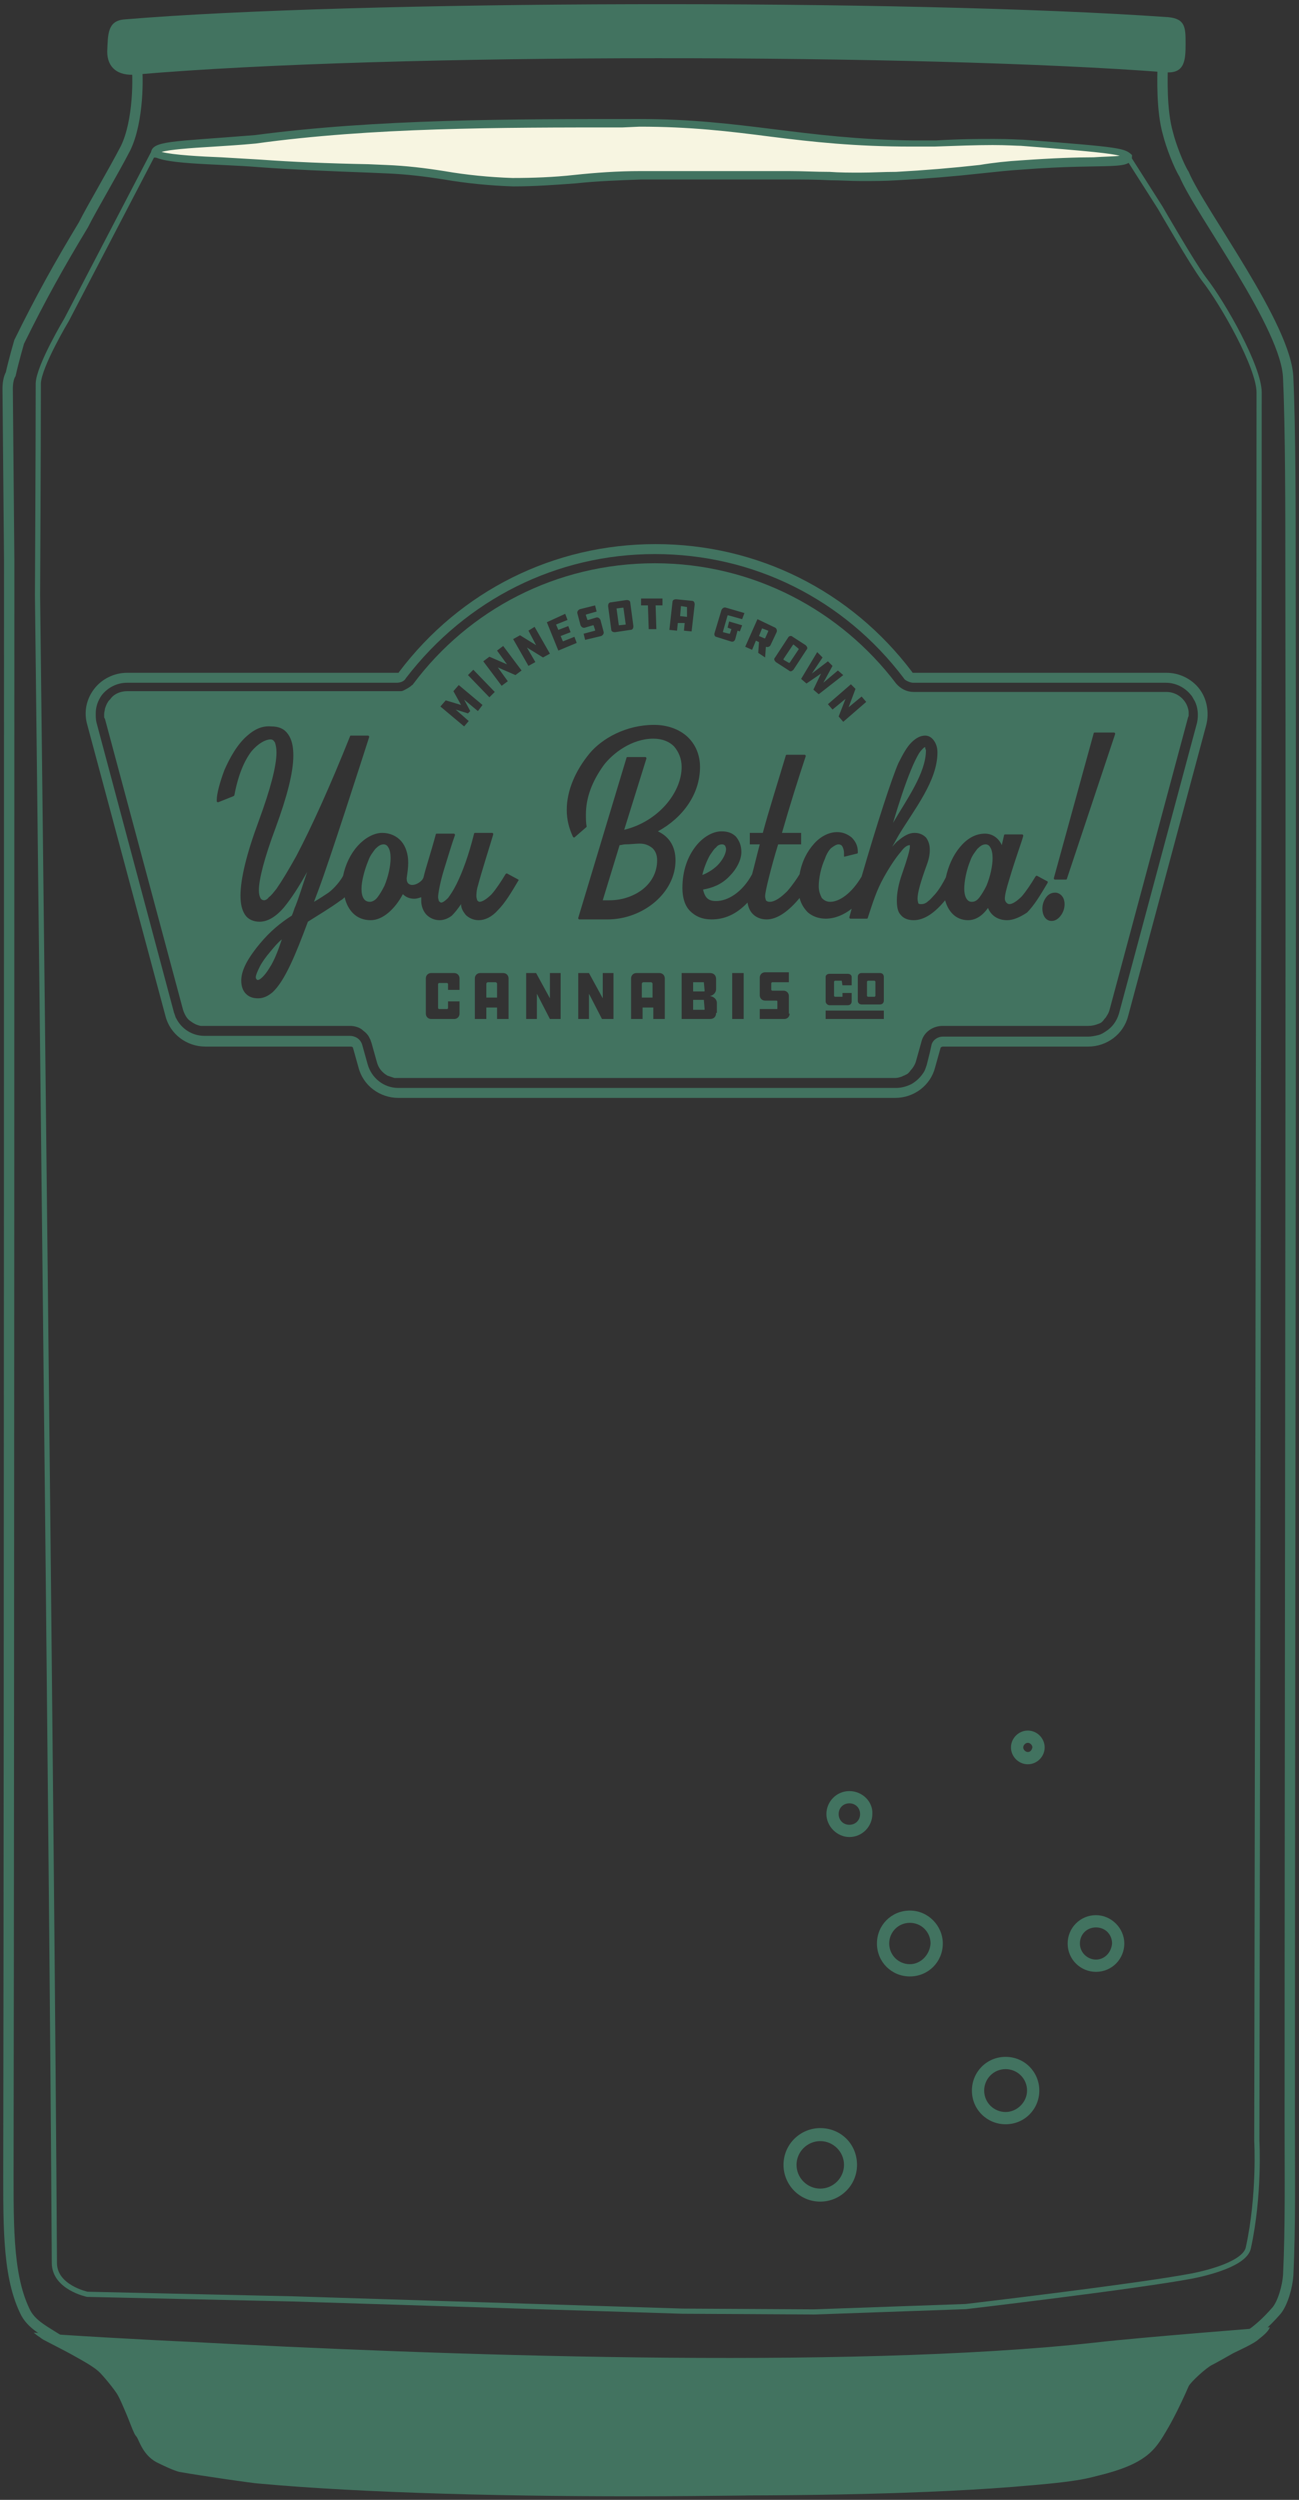 <?xml version="1.0" encoding="UTF-8"?> <svg xmlns="http://www.w3.org/2000/svg" width="251" height="483" viewBox="0 0 251 483" fill="none"><rect x="0" y="0" width="251" height="483" fill="#333333" stroke="none"/><g clip-path="url(#clip0_2525_303266)"><path d="M23.974 3.756C67.927 0.056 175.071 -0.24 225.683 3.312C229.087 3.608 229.087 5.384 229.087 8.491C229.087 11.599 228.939 14.263 225.239 13.967C179.363 10.415 75.475 10.119 26.194 14.411C22.79 14.707 20.718 13.079 20.718 9.971C20.866 6.716 20.718 4.052 23.974 3.756Z" fill="#427360"></path><path d="M228.791 33.65C227.755 32.022 226.275 28.174 225.683 25.806C224.351 21.218 224.647 14.559 224.647 13.079C224.203 11.895 227.755 14.707 227.755 9.231C227.755 4.348 226.423 5.088 226.423 5.088C177.439 0.944 70.739 0.796 23.974 5.384C23.086 5.532 22.05 4.792 22.494 9.823C22.79 14.855 26.342 11.303 26.342 11.747C26.786 14.707 26.786 23.438 24.27 28.618C21.902 33.206 17.759 40.161 16.131 43.417C11.395 51.26 7.843 57.624 3.7 66.059C3.7 66.059 2.664 69.611 2.072 72.275C1.628 73.015 1.48 74.198 1.48 75.086L1.776 108.236C1.776 108.236 1.776 338.803 1.628 415.757C1.628 429.224 1.332 439.139 4.736 446.39C6.068 449.35 8.879 450.386 12.579 452.902C14.651 454.382 18.351 456.01 20.423 457.786C21.015 458.23 23.234 461.485 23.678 462.225C24.862 464.149 26.638 469.773 27.082 470.069C28.266 471.549 29.746 474.212 32.114 475.1C34.63 476.136 37.737 476.876 38.625 477.024C41.141 477.616 55.94 479.244 59.344 479.392C93.233 480.724 156.424 482.5 195.049 479.54C202.301 478.948 207.481 478.504 210.884 477.616C213.548 476.876 219.024 475.84 221.983 472.733C225.683 468.885 226.867 461.781 228.939 459.266C230.567 457.342 231.899 456.454 233.083 455.714C234.414 454.974 237.67 453.198 237.966 453.05C241.814 451.57 244.774 448.61 246.698 446.39C247.881 444.911 248.769 441.803 248.917 439.583C249.361 430.112 249.213 421.232 249.213 409.541C249.213 334.511 249.509 184.006 249.361 108.828C249.361 99.948 249.361 82.634 248.917 73.163C248.769 63.247 231.899 41.049 228.791 33.65Z" stroke="#427360" stroke-width="2" stroke-miterlimit="10"></path><path d="M203.485 479.54C166.932 482.796 90.273 483.536 49.873 479.836C49.281 479.836 38.921 478.356 34.778 477.616C33.742 477.468 30.782 475.989 30.782 475.989C27.674 474.657 26.934 471.697 25.898 469.625C25.01 467.997 23.678 464.445 22.791 462.817C22.346 461.93 19.683 458.674 18.943 458.082C16.871 456.306 11.099 453.494 8.584 452.162C8.288 452.014 7.844 451.718 7.696 451.57C7.4 451.422 6.66 450.83 6.512 450.682C10.803 451.126 29.598 452.162 36.553 452.458C83.022 454.974 163.084 457.934 211.624 452.606C220.652 451.57 245.366 449.646 245.366 449.646C245.07 450.534 243.886 451.422 243.146 452.014C242.406 452.754 239.446 454.086 238.262 454.678C237.226 455.27 234.859 456.602 234.267 456.898C233.231 457.342 230.123 460.154 229.679 461.042C229.679 461.042 225.979 469.773 223.019 473.029C219.172 477.024 211.772 478.948 203.485 479.54Z" fill="#427360"></path><path d="M231.751 133.098C230.271 131.174 227.903 129.99 225.387 129.99H176.551C176.403 129.99 176.255 129.99 176.255 129.842C164.416 114.156 146.361 105.128 126.679 105.128C106.996 105.128 88.941 114.156 77.102 129.842C77.102 129.99 76.954 129.99 76.806 129.99H24.566C22.05 129.99 19.683 131.174 18.203 133.098C16.723 135.022 16.131 137.538 16.871 140.054L31.966 196.289C32.854 199.841 36.109 202.209 39.661 202.209H67.779C68.075 202.209 68.223 202.357 68.223 202.505L69.259 206.205C70.147 209.756 73.403 212.124 76.954 212.124H172.999C176.551 212.124 179.807 209.756 180.695 206.205L181.73 202.505C181.73 202.357 182.026 202.209 182.174 202.209H210.292C213.844 202.209 217.1 199.841 217.988 196.289L233.083 140.054C233.675 137.686 233.231 135.022 231.751 133.098ZM231.307 139.61L216.212 195.845C215.768 197.325 214.88 198.509 213.696 199.249C213.252 199.545 212.808 199.841 212.216 199.989C211.624 200.137 210.884 200.285 210.292 200.285H182.174C181.139 200.285 180.103 201.025 179.955 202.061L179.659 203.393L179.067 205.761C178.919 206.205 178.771 206.649 178.623 206.945C178.031 207.98 177.143 208.868 176.107 209.46C175.219 209.904 174.183 210.2 173.147 210.2H76.954C74.142 210.2 71.775 208.276 71.035 205.613L69.999 201.913C69.851 201.321 69.407 200.729 68.815 200.433C68.519 200.285 68.075 200.137 67.631 200.137H39.513C37.145 200.137 35.073 198.805 34.038 196.733C33.889 196.585 33.889 196.289 33.742 195.993C33.742 195.845 33.594 195.697 33.594 195.549L18.647 139.61C18.499 139.018 18.499 138.426 18.499 137.834C18.499 136.502 18.943 135.318 19.683 134.282C20.866 132.802 22.642 131.914 24.566 131.914H76.658C77.398 131.914 78.138 131.618 78.434 131.026C90.125 115.783 107.588 107.052 126.531 107.052C145.621 107.052 163.084 115.783 174.627 131.026C174.775 131.322 175.071 131.47 175.367 131.618C175.663 131.766 176.107 131.914 176.403 131.914H225.239C227.163 131.914 228.939 132.802 230.123 134.282C230.419 134.578 230.567 135.022 230.863 135.466C231.455 136.65 231.603 138.13 231.307 139.61Z" fill="#427360"></path><path d="M123.571 162.992C122.831 162.992 121.795 163.14 120.759 163.14C120.463 163.14 120.019 163.288 119.723 163.288L116.467 173.943C116.763 173.943 117.207 173.943 117.799 173.943C120.315 173.943 122.683 173.055 124.311 171.723C125.939 170.391 126.975 168.467 126.975 166.247C126.975 165.212 126.679 164.472 126.087 163.88C125.347 163.288 124.607 162.992 123.571 162.992Z" fill="#427360"></path><path d="M125.791 189.778H124.311C124.163 189.778 124.015 189.926 124.015 190.074V192.738H126.086V190.074C126.086 189.926 125.938 189.778 125.791 189.778Z" fill="#427360"></path><path d="M136.002 193.182H133.93V195.106H136.002C136.15 195.106 136.15 195.105 136.15 194.958L136.002 193.182Z" fill="#427360"></path><path d="M136.002 189.778H133.93V191.554H136.002C136.15 191.554 136.15 191.554 136.15 191.406L136.002 189.778Z" fill="#427360"></path><path d="M132.746 117.411C132.746 117.263 132.746 117.263 132.598 117.263L131.71 117.115C131.562 117.115 131.562 117.115 131.562 117.263L131.414 119.039L132.746 119.187V117.411Z" fill="#427360"></path><path d="M52.24 183.858C51.352 184.894 50.612 185.93 50.168 186.818C49.724 187.706 49.428 188.446 49.428 188.742C49.428 189.038 49.428 189.038 49.576 189.186C49.576 189.334 49.724 189.334 49.872 189.334C50.02 189.334 50.316 189.186 50.76 188.742C51.204 188.298 51.648 187.706 52.092 186.966C52.98 185.634 53.72 183.71 54.46 181.49C53.572 182.23 52.98 182.97 52.24 183.858Z" fill="#427360"></path><path d="M95.749 189.778H94.269C94.121 189.778 93.973 189.926 93.973 190.074V192.738H96.045V190.074C96.045 189.926 95.897 189.778 95.749 189.778Z" fill="#427360"></path><path d="M74.142 163.14C73.551 163.14 73.107 163.436 72.515 164.028C72.071 164.62 71.479 165.36 71.183 166.248C70.443 168.024 69.851 170.243 69.851 171.723C69.851 172.611 69.999 173.203 70.295 173.647C70.591 174.091 71.035 174.239 71.479 174.239C71.923 174.239 72.515 173.943 72.959 173.351C73.403 172.759 73.847 172.019 74.29 171.131C75.03 169.355 75.474 167.284 75.474 165.804C75.474 164.916 75.326 164.176 75.03 163.732C74.882 163.436 74.587 163.14 74.142 163.14Z" fill="#427360"></path><path d="M167.672 189.482L167.524 189.63V192.442L167.672 192.59H169.003L169.151 192.442V189.63L169.003 189.482H167.672Z" fill="#427360"></path><path d="M119.575 120.815L120.907 120.667L120.463 117.411H120.315L119.131 117.559L119.575 120.815Z" fill="#427360"></path><path d="M138.962 166.84C139.85 165.804 140.294 164.768 140.294 164.028C140.294 163.732 140.146 163.584 140.146 163.436C139.998 163.288 139.85 163.14 139.554 163.14C139.11 163.14 138.666 163.288 138.37 163.732C137.926 164.028 137.63 164.62 137.186 165.212C136.594 166.248 136.002 167.728 135.706 169.059C136.89 168.615 138.222 167.728 138.962 166.84Z" fill="#427360"></path><path d="M178.771 144.345C178.623 144.345 178.475 144.493 178.327 144.641C178.179 144.789 177.883 145.085 177.587 145.529C177.143 146.269 176.551 147.453 175.959 148.933C174.923 151.449 173.739 155 172.555 158.996C175.219 154.408 178.919 149.377 178.919 144.937C178.771 144.641 178.771 144.493 178.771 144.345Z" fill="#427360"></path><path d="M190.462 163.14C189.87 163.14 189.426 163.436 188.834 164.028C188.39 164.62 187.798 165.36 187.502 166.248C186.762 168.024 186.318 170.243 186.318 171.723C186.318 172.463 186.466 173.203 186.762 173.647C187.058 174.091 187.354 174.239 187.798 174.239C188.39 174.239 188.834 173.943 189.278 173.351C189.722 172.759 190.166 172.019 190.61 171.131C191.35 169.355 191.794 167.284 191.794 165.804C191.794 164.916 191.646 164.176 191.35 163.732C191.202 163.436 190.906 163.14 190.462 163.14Z" fill="#427360"></path><path d="M147.841 123.331L148.433 121.999V121.851L147.249 121.407L146.657 122.887L147.693 123.331H147.841Z" fill="#427360"></path><path d="M152.429 128.066H152.577L154.353 125.403L154.205 125.255L153.317 124.515L153.169 124.663L151.393 127.326V127.474L152.429 128.066Z" fill="#427360"></path><path d="M225.387 133.69H176.551C175.219 133.69 174.035 133.098 173.147 132.062C162.492 118.003 145.621 108.828 126.531 108.828C107.44 108.828 90.569 117.855 79.914 132.062C79.766 132.21 79.766 132.358 79.618 132.358C79.174 132.802 78.582 133.098 77.99 133.394C77.694 133.542 77.546 133.542 77.25 133.542C76.954 133.542 76.806 133.542 76.51 133.542H24.566C23.382 133.542 22.198 133.986 21.458 134.874C21.31 135.17 21.014 135.318 20.866 135.614C20.57 136.058 20.422 136.502 20.274 136.946C20.274 137.242 20.127 137.538 20.127 137.982C20.127 138.13 20.127 138.278 20.127 138.426C20.127 138.574 20.127 138.722 20.274 138.87L35.369 195.105C35.665 195.993 36.109 196.881 36.849 197.325C37.441 197.769 38.033 198.065 38.773 198.213C39.069 198.213 39.217 198.213 39.513 198.213H67.631C68.519 198.213 69.555 198.509 70.147 199.101C70.739 199.545 71.183 199.989 71.479 200.729C71.627 200.877 71.627 201.173 71.775 201.469L72.811 205.169C73.107 206.353 73.847 207.241 74.882 207.833C75.326 207.981 75.77 208.129 76.214 208.277C76.51 208.277 76.658 208.277 76.954 208.277H172.999C173.443 208.277 173.887 208.129 174.331 207.981C174.479 207.833 174.775 207.833 174.923 207.685C175.367 207.537 175.663 207.241 175.959 206.797C176.403 206.353 176.847 205.613 176.995 205.021L178.031 201.321C178.475 199.397 180.251 198.213 182.175 198.213H210.292C211.032 198.213 211.624 198.065 212.364 197.769C212.808 197.621 213.104 197.325 213.4 196.881C213.548 196.733 213.696 196.585 213.844 196.289C214.14 195.845 214.288 195.549 214.436 194.958L229.531 138.722C229.531 138.574 229.679 138.426 229.679 138.278C229.679 138.13 229.679 137.982 229.679 137.834C229.679 137.538 229.679 137.242 229.531 136.798C229.087 135.17 227.459 133.69 225.387 133.69ZM165.304 133.098L163.972 136.65L166.488 134.578L167.376 135.614L162.936 139.462L162.048 138.426L163.38 135.022L160.864 137.094L159.976 136.058L164.416 132.21L165.304 133.098ZM158.94 127.031L156.868 130.138L159.976 127.77L160.864 128.658L159.088 131.914L161.9 129.546L162.936 130.434L158.2 134.134L157.164 133.246L158.644 130.138L155.832 132.062L154.797 131.174L157.904 125.995L158.94 127.031ZM153.169 123.035L155.684 124.663C155.98 124.959 156.128 125.255 155.832 125.551L153.317 129.398C153.021 129.694 152.725 129.842 152.429 129.546L149.913 127.918C149.617 127.622 149.469 127.327 149.765 127.031L152.281 123.183C152.429 122.887 152.873 122.739 153.169 123.035ZM146.361 119.631L149.765 121.259C150.061 121.407 150.209 121.851 150.061 122.147L148.877 124.663C148.729 124.959 148.285 125.107 147.989 124.959L147.841 127.031L146.509 126.143L146.657 124.071L146.065 123.775L145.325 125.551L143.993 124.959L146.361 119.631ZM138.074 122.295L139.406 117.855C139.554 117.559 139.85 117.263 140.294 117.411L143.845 118.447L143.401 119.631L140.738 118.891H140.59L139.702 121.999V122.147L140.886 122.443H141.034L141.33 121.555L140.59 121.259L140.886 120.075L143.401 120.815L142.957 121.999L142.513 121.851L142.069 123.479C141.921 123.923 141.626 124.071 141.182 123.923L138.37 123.035C138.222 123.035 137.926 122.739 138.074 122.295ZM129.934 116.375C129.934 115.931 130.23 115.783 130.674 115.783L133.634 116.079C134.078 116.079 134.226 116.375 134.226 116.819L133.634 121.999L132.154 121.851L132.302 120.371H130.97L130.822 121.851L129.342 121.703L129.934 116.375ZM128.011 115.635V116.967H126.679L126.827 121.555H125.347L125.199 116.967H123.867V115.635H128.011ZM118.095 116.375L121.055 115.931C121.499 115.931 121.795 116.079 121.795 116.523L122.387 120.963C122.387 121.407 122.239 121.703 121.795 121.703L118.835 122.147C118.391 122.147 118.095 121.999 118.095 121.555L117.503 117.115C117.503 116.671 117.651 116.375 118.095 116.375ZM112.028 117.707L114.987 116.967L115.283 118.151L113.212 118.743V118.891L113.508 119.779H113.656L115.135 119.335C115.579 119.187 115.875 119.483 116.023 119.779L116.615 121.999C116.763 122.443 116.467 122.739 116.171 122.887L113.064 123.627L112.768 122.443L114.987 121.851V121.703L114.691 120.815H114.544L113.064 121.259C112.62 121.407 112.324 121.111 112.176 120.815L111.584 118.595C111.436 118.151 111.732 117.855 112.028 117.707ZM109.216 118.595L109.66 119.779L107.44 120.667L107.884 121.703L109.808 120.963L110.252 122.147L108.328 122.887L108.772 123.923L110.992 123.035L111.436 124.219L107.884 125.699L105.664 120.223L109.216 118.595ZM100.485 122.739L103.592 124.663L102.112 121.851L103.296 121.111L106.256 126.291L104.924 127.031L101.816 125.107L103.444 127.918L102.112 128.658L99.153 123.479L100.485 122.739ZM91.457 129.398L95.601 133.69L94.565 134.726L90.421 130.434L91.457 129.398ZM86.13 135.318L89.089 136.206L87.609 133.542L88.645 132.358L93.233 136.206L92.345 137.39L89.681 135.17L90.865 137.39L90.421 137.834L88.053 137.094L90.569 139.314L89.681 140.35L85.094 136.502L86.13 135.318ZM88.793 191.258H86.574V190.074L86.426 189.926H84.798L84.65 190.074V194.81L84.798 194.958H86.426L86.574 194.81V193.478H88.793V195.845C88.793 196.437 88.349 196.881 87.757 196.881H83.318C82.726 196.881 82.282 196.437 82.282 195.845V189.038C82.282 188.446 82.726 188.002 83.318 188.002H87.757C88.349 188.002 88.793 188.446 88.793 189.038V191.258ZM98.265 196.881H96.045V194.662H93.973V196.881H91.753V189.038C91.753 188.446 92.197 188.002 92.789 188.002H97.229C97.821 188.002 98.265 188.446 98.265 189.038V196.881ZM100.189 170.095C98.709 172.611 97.525 174.535 96.193 175.867C95.009 177.199 93.677 177.791 92.493 177.791C91.457 177.791 90.569 177.347 89.977 176.755C89.533 176.163 89.089 175.571 89.089 174.683C88.497 175.571 87.906 176.311 87.314 176.903C86.574 177.495 85.686 177.791 84.946 177.791C83.91 177.791 83.022 177.347 82.43 176.755C81.838 176.163 81.394 175.127 81.394 174.091C81.394 173.795 81.394 173.647 81.394 173.351C80.95 173.499 80.506 173.647 80.062 173.647C79.174 173.647 78.434 173.351 77.842 172.759C76.362 175.571 73.995 177.791 71.627 177.791C70.295 177.791 69.111 177.347 68.223 176.459C67.483 175.719 66.891 174.683 66.595 173.351C66.299 173.647 66.151 173.795 65.855 173.943C63.635 175.571 61.563 176.755 59.492 178.087C57.124 184.45 55.052 189.482 52.684 191.702C51.796 192.442 50.908 192.886 49.872 192.886C48.836 192.886 48.096 192.59 47.504 191.998C46.913 191.406 46.617 190.518 46.617 189.482C46.617 187.854 47.356 185.782 50.168 182.378C52.24 179.863 54.312 178.235 56.384 176.903C56.68 176.311 56.828 175.571 57.124 174.979C57.716 173.499 58.456 171.131 59.344 168.467C57.716 171.427 56.236 173.647 54.904 175.275C53.276 177.199 51.648 178.087 50.168 178.087C48.984 178.087 47.948 177.643 47.356 176.755C46.764 175.867 46.468 174.683 46.468 173.055C46.468 169.799 47.652 164.916 50.02 158.552C52.24 152.485 53.424 148.045 53.424 145.381C53.424 144.493 53.276 143.901 53.128 143.457C52.832 143.013 52.684 142.865 52.24 142.865C51.352 142.865 49.872 143.605 48.54 145.233C47.209 147.009 46.025 149.673 45.285 153.669L45.137 153.817L42.177 155H42.029L41.881 154.852C41.881 154.704 41.881 154.704 41.881 154.556C41.881 153.373 42.473 151.153 43.361 148.785C44.397 146.417 45.877 143.753 47.8 142.125C49.132 140.942 50.612 140.202 52.388 140.35C53.868 140.35 54.904 140.794 55.644 141.829C56.384 142.865 56.68 144.197 56.68 145.973C56.68 149.229 55.496 153.817 53.276 159.884C51.056 165.804 50.02 169.947 50.02 172.019C50.02 172.759 50.168 173.203 50.316 173.499C50.464 173.795 50.76 173.943 51.056 173.943C51.204 173.943 51.648 173.795 51.944 173.351C52.388 173.055 52.832 172.463 53.424 171.723C54.46 170.243 55.792 168.024 57.272 165.36C60.231 159.736 63.783 151.893 67.631 142.273C67.631 142.125 67.779 142.125 67.779 142.125H71.183L71.331 142.273V142.421C69.851 147.009 63.783 165.952 61.563 171.871L60.675 174.239C61.711 173.647 62.599 173.055 63.487 172.463C64.671 171.575 65.855 170.095 66.299 169.207C66.743 166.988 67.779 164.916 69.111 163.436C70.443 161.956 72.219 160.92 73.847 160.92C75.326 160.92 76.658 161.512 77.546 162.548C78.434 163.584 78.878 165.064 78.878 166.692C78.878 167.728 78.73 168.615 78.582 169.651V169.799C78.582 170.243 78.73 170.539 78.878 170.687C79.026 170.835 79.322 170.983 79.618 170.983C80.062 170.983 80.506 170.835 80.95 170.539C81.394 170.243 81.69 169.947 81.838 169.503C82.282 167.58 83.17 165.064 84.206 161.216C84.206 161.068 84.354 161.068 84.502 161.068H87.757L87.906 161.216V161.364C87.314 162.992 86.574 165.508 85.834 167.876C85.094 170.243 84.65 172.611 84.65 173.351C84.65 173.647 84.798 173.943 84.798 174.091C84.946 174.239 85.094 174.387 85.242 174.387C85.538 174.387 85.982 174.091 86.574 173.499C87.017 172.907 87.609 172.019 88.201 170.835C89.385 168.467 90.569 165.212 91.605 161.068C91.605 160.92 91.753 160.92 91.901 160.92H95.157L95.305 161.068V161.216C94.565 163.732 93.085 168.319 92.345 171.131C92.049 172.019 92.049 172.907 92.049 173.203C92.049 173.499 92.197 173.795 92.197 173.943C92.345 174.091 92.493 174.239 92.641 174.239C93.233 174.239 94.121 173.647 95.009 172.759C95.897 171.723 96.785 170.391 97.673 168.911L97.821 168.763H97.969L99.893 169.799C100.189 169.947 100.337 170.095 100.189 170.095ZM99.597 130.434L96.193 128.954L98.117 131.618L96.933 132.506L93.381 127.77L94.565 126.883L97.969 128.362L96.045 125.699L97.229 124.811L100.781 129.546L99.597 130.434ZM108.476 196.881H106.256L103.74 191.998V196.881H101.668V188.002H103.592L106.256 192.886V188.002H108.328V196.881H108.476ZM118.539 196.881H116.319L113.804 191.998V196.881H111.732V188.002H113.804L116.467 192.886V188.002H118.539V196.881ZM128.454 196.881H126.235V194.662H124.163V196.881H121.943V189.038C121.943 188.446 122.387 188.002 122.979 188.002H127.419C128.011 188.002 128.454 188.446 128.454 189.038V196.881ZM130.526 166.248C130.526 172.463 124.311 177.643 117.355 177.643H111.88L111.732 177.495V177.347L121.055 146.417C121.055 146.269 121.203 146.269 121.351 146.269H124.755L124.903 146.417V146.565L120.611 160.328C127.271 158.7 131.71 153.077 131.71 148.193C131.71 146.565 131.118 145.233 130.23 144.197C129.342 143.309 128.011 142.717 126.235 142.717C122.091 142.717 118.391 145.529 116.615 147.897C114.396 151.005 113.212 154.113 113.212 157.368C113.212 158.108 113.212 158.996 113.36 159.736L113.212 159.884L110.992 161.808H110.844L110.696 161.66C109.956 160.032 109.512 158.404 109.512 156.48C109.512 152.781 111.14 148.933 113.952 145.529C116.319 142.717 120.907 140.054 126.383 140.054C129.046 140.054 131.266 140.942 132.746 142.273C134.374 143.753 135.262 145.825 135.262 148.193C135.262 153.373 132.006 157.96 127.123 160.624C129.342 161.66 130.526 163.584 130.526 166.248ZM138.37 195.697C138.37 196.437 137.926 196.881 137.186 196.881H131.71V188.002H137.186C137.926 188.002 138.37 188.446 138.37 189.186V191.11C138.37 191.702 137.926 192.294 137.186 192.442C138.074 192.59 138.518 193.182 138.518 193.774V195.697H138.37ZM143.697 196.881H141.478V188.002H143.697V196.881ZM152.577 195.845C152.577 196.437 152.133 196.881 151.541 196.881H146.805V194.958H150.061C150.209 194.958 150.209 194.958 150.209 194.81V193.478C150.209 193.478 150.209 193.33 150.061 193.33H147.841C147.249 193.33 146.805 192.886 146.805 192.294V188.89C146.805 188.298 147.249 187.854 147.841 187.854H152.429V189.778H149.173L149.025 189.926V191.258L149.173 191.406H151.393C151.985 191.406 152.429 191.85 152.429 192.442V195.845H152.577ZM170.779 196.881H159.532V195.253H170.779V196.881ZM162.64 189.482H161.308L161.16 189.63V192.442L161.308 192.59H162.64H162.788V191.85H164.564V193.478C164.564 193.922 164.268 194.218 163.824 194.218H160.272C159.976 194.218 159.532 193.922 159.532 193.478V188.742C159.532 188.446 159.828 188.15 160.272 188.15H163.824C164.268 188.15 164.564 188.446 164.564 188.742V190.37H162.788L162.64 189.482ZM170.779 193.33C170.779 193.774 170.483 194.07 170.039 194.07H166.488C166.044 194.07 165.748 193.774 165.748 193.33V188.742C165.748 188.298 166.044 188.002 166.488 188.002H170.039C170.483 188.002 170.779 188.298 170.779 188.742V193.33ZM194.606 177.791C192.83 177.791 191.498 176.903 190.906 175.423C189.87 176.903 188.538 177.791 187.058 177.791C185.874 177.791 184.838 177.347 184.098 176.607C183.358 175.867 182.914 174.979 182.618 173.943C180.695 176.311 178.623 177.791 176.551 177.791C175.515 177.791 174.627 177.495 174.035 176.755C173.443 176.163 173.295 175.127 173.295 173.943C173.295 172.611 173.591 170.835 174.331 168.763C175.367 165.804 175.811 164.176 175.811 163.584C175.811 163.436 175.811 163.288 175.811 163.288C175.367 163.288 174.775 163.584 174.035 164.62C173.147 165.656 172.111 167.136 170.779 169.503C169.299 172.167 168.708 174.239 167.672 177.347C167.672 177.495 167.524 177.495 167.376 177.495H164.268L164.12 177.347V177.199C164.268 176.607 164.416 176.163 164.564 175.571C163.084 176.755 161.308 177.495 159.532 177.495C158.2 177.495 157.016 177.051 156.128 176.311C155.388 175.571 154.797 174.683 154.501 173.499C152.429 176.015 150.209 177.643 148.137 177.643C146.953 177.643 146.065 177.199 145.473 176.607C144.881 176.015 144.585 175.275 144.437 174.387C142.217 176.755 139.85 177.643 137.482 177.643C135.706 177.643 134.374 177.051 133.338 176.015C132.302 174.979 131.858 173.351 131.858 171.575C131.858 168.171 132.894 165.508 134.374 163.584C135.854 161.66 137.778 160.624 139.406 160.624C140.59 160.624 141.478 160.92 142.217 161.66C142.809 162.4 143.253 163.288 143.253 164.62C143.253 166.1 142.365 167.876 141.034 169.207C139.406 170.983 137.482 171.575 135.854 171.871C136.002 172.611 136.298 173.203 136.594 173.499C137.038 173.943 137.63 174.091 138.37 174.091C140.59 174.091 143.401 172.463 145.325 168.911C145.769 167.284 146.213 165.36 146.805 163.14H145.029H144.881V162.992V161.068V160.92H145.029H147.397C148.581 156.48 150.209 151.449 151.837 145.973C151.837 145.825 151.985 145.825 152.133 145.825H155.536L155.684 145.973V146.121C154.353 150.117 152.577 155.74 151.097 160.92H154.649H154.797V161.068V162.992V163.14H154.649H150.357C149.617 165.508 149.025 167.728 148.581 169.503C148.137 171.279 147.841 172.611 147.841 173.203C147.841 173.499 147.989 173.795 147.989 173.943C148.137 174.091 148.285 174.239 148.729 174.239C149.765 174.239 150.949 173.351 152.133 172.167C153.169 170.983 154.057 169.651 154.501 168.911C154.945 166.396 155.98 164.472 157.312 162.992C158.644 161.512 160.272 160.772 161.752 160.772C162.936 160.772 163.824 161.216 164.564 161.808C165.304 162.548 165.748 163.436 165.748 164.472C165.748 164.62 165.748 164.62 165.748 164.768C165.748 164.916 165.6 164.916 165.6 164.916L163.232 165.508H163.084V165.36C163.084 165.212 163.084 164.916 163.084 164.768C163.084 164.324 162.936 163.88 162.788 163.584C162.64 163.288 162.344 163.14 162.048 163.14C161.604 163.14 161.16 163.436 160.568 163.88C160.124 164.324 159.68 165.064 159.384 165.952C158.644 167.58 158.2 169.651 158.2 171.279C158.2 172.167 158.496 172.907 158.792 173.499C159.236 173.943 159.68 174.239 160.42 174.239C162.196 174.239 164.564 172.611 166.488 169.355C169.447 159.144 172.407 150.117 173.591 147.453C174.479 145.677 175.219 144.345 176.107 143.457C176.995 142.569 177.883 142.125 178.771 142.125C179.363 142.125 179.955 142.421 180.399 143.013C180.843 143.605 181.139 144.345 181.139 145.381C181.139 150.857 176.699 156.332 173.739 161.216C173.295 161.956 172.851 162.844 172.407 163.584C172.851 163.14 173.147 162.696 173.591 162.4C174.627 161.512 175.663 160.92 176.699 160.92C177.587 160.92 178.327 161.216 178.919 161.808C179.363 162.4 179.659 163.14 179.659 164.176C179.659 165.064 179.511 165.952 179.067 167.136C177.883 170.391 177.291 172.463 177.291 173.647C177.291 174.091 177.439 174.387 177.439 174.535C177.587 174.683 177.735 174.683 178.031 174.683C178.475 174.683 178.919 174.535 179.363 174.091C179.807 173.795 180.251 173.203 180.695 172.759C181.583 171.723 182.322 170.391 182.766 169.503C183.21 167.432 184.098 165.36 185.43 163.732C186.762 162.104 188.39 161.068 190.314 161.068C191.794 161.068 192.978 161.956 193.57 163.288L194.014 161.364C194.014 161.216 194.162 161.216 194.31 161.216H197.565L197.713 161.364V161.512C197.417 162.696 196.233 165.804 195.05 169.799C194.458 171.723 194.162 172.907 194.162 173.647C194.162 173.943 194.31 174.239 194.458 174.387C194.606 174.535 194.754 174.683 195.05 174.683C195.642 174.683 196.529 174.091 197.417 173.203C198.305 172.167 199.193 170.835 200.081 169.355L200.229 169.207H200.377L202.301 170.243C202.449 170.243 202.449 170.391 202.449 170.539C200.969 173.055 199.785 174.979 198.453 176.311C197.121 177.199 195.79 177.791 194.606 177.791ZM205.705 174.683C205.705 175.571 205.409 176.311 204.965 176.903C204.521 177.495 203.929 177.939 203.189 177.939C202.597 177.939 202.153 177.643 201.857 177.199C201.561 176.755 201.413 176.163 201.413 175.571C201.413 174.683 201.709 173.943 202.153 173.351C202.597 172.759 203.189 172.463 203.929 172.463C204.373 172.463 204.965 172.759 205.261 173.203C205.409 173.351 205.705 173.943 205.705 174.683ZM206.149 169.799C206.149 169.947 206.001 169.947 205.853 169.947H203.781L203.633 169.799V169.651L211.328 141.681C211.328 141.533 211.476 141.533 211.624 141.533H215.324L215.472 141.681V141.829L206.149 169.799Z" fill="#427360"></path><path d="M29.45 29.95L12.875 61.767C12.875 61.767 7.547 70.647 7.399 74.05C7.399 86.482 7.251 115.043 7.251 115.043C7.251 115.043 10.063 354.49 10.507 437.215C10.507 441.951 16.871 443.283 16.871 443.283L56.68 444.171L131.858 446.539L157.312 446.687L186.614 445.651C186.614 445.651 219.467 441.803 230.419 439.731C233.378 439.139 240.63 437.363 241.222 434.256C243.442 424.044 242.85 413.685 242.85 413.685C242.85 413.685 243.294 160.476 243.294 75.826C243.294 70.943 236.338 58.66 232.638 53.924C230.419 50.964 224.203 40.161 224.203 40.161L217.988 30.394L29.45 29.95Z" stroke="#427360" stroke-miterlimit="10"></path><path d="M99.005 35.129C94.565 34.981 89.977 34.538 85.686 33.797C82.134 33.206 78.286 32.762 74.587 32.614L71.183 32.466C63.191 32.17 56.236 31.874 50.316 31.43C47.949 31.282 45.285 31.134 42.769 30.986C37.737 30.69 30.93 30.394 29.746 29.358C30.19 28.174 32.706 28.026 41.289 27.286C43.509 27.138 46.173 26.99 49.28 26.694C71.775 23.586 96.489 23.586 120.315 23.586H123.571C133.486 23.586 141.034 24.474 149.025 25.51C157.016 26.546 165.452 27.434 176.255 27.434C177.735 27.434 179.067 27.434 180.695 27.434C184.838 27.286 188.686 27.138 191.942 27.138C194.754 27.138 196.677 27.286 197.565 27.286C215.324 28.766 216.804 28.914 217.988 29.802C217.988 30.098 217.84 30.246 217.84 30.246C217.396 30.838 215.028 30.838 211.624 30.838C208.369 30.838 203.781 30.986 197.565 31.43C195.05 31.578 192.386 31.874 189.574 32.17C184.246 32.762 178.771 33.206 173.443 33.502C171.223 33.502 168.855 33.65 166.488 33.65C164.564 33.65 162.492 33.65 160.568 33.502H160.42C157.904 33.502 155.388 33.354 152.725 33.354C151.393 33.354 150.061 33.354 148.729 33.354C146.657 33.354 144.437 33.354 142.365 33.354C139.554 33.354 136.594 33.354 133.486 33.354C130.378 33.354 127.271 33.354 124.015 33.354C119.723 33.354 115.431 33.65 111.288 34.093C107.144 34.981 103.148 35.129 99.005 35.129Z" fill="#F7F5E1"></path><path d="M123.571 24.474C133.338 24.474 140.885 25.362 148.877 26.398C157.016 27.434 165.304 28.322 176.107 28.322C177.587 28.322 179.067 28.322 180.546 28.322C184.69 28.174 188.538 28.026 191.794 28.026C194.605 28.026 196.529 28.174 197.269 28.174C210.736 29.21 214.732 29.654 216.36 30.098C215.324 30.246 213.4 30.246 211.328 30.394C208.072 30.394 203.485 30.542 197.269 30.986C194.753 31.134 191.942 31.43 189.278 31.874C183.95 32.466 178.623 32.91 173.147 33.206C170.779 33.206 168.559 33.354 166.192 33.354C164.268 33.354 162.196 33.354 160.272 33.206H160.124C157.608 33.206 155.092 33.058 152.429 33.058C151.097 33.058 149.765 33.058 148.433 33.058C146.509 33.058 144.437 33.058 142.069 33.058C139.258 33.058 136.298 33.058 133.19 33.058C130.082 33.058 126.974 33.058 123.719 33.058C119.427 33.058 115.135 33.354 110.992 33.798C106.996 34.242 103 34.389 99.005 34.389C94.565 34.242 90.125 33.798 85.834 33.058C82.134 32.466 78.434 32.022 74.586 31.874L71.183 31.726C63.339 31.578 56.384 31.282 50.316 30.838C47.948 30.69 45.285 30.542 42.769 30.394C38.921 30.246 33.446 29.95 31.226 29.358C32.706 28.914 36.405 28.618 41.437 28.322C43.657 28.174 46.321 28.026 49.428 27.73C71.923 24.622 96.489 24.622 120.315 24.622L123.571 24.474ZM123.571 22.994C98.709 22.994 72.811 22.994 49.28 26.102C32.853 27.434 29.302 27.138 29.154 29.654C30.19 31.874 41.585 31.578 50.316 32.318C56.384 32.762 63.191 33.058 71.331 33.354L74.734 33.502C78.434 33.65 82.134 34.094 85.834 34.685C90.125 35.425 94.713 35.869 99.153 36.017C103.296 36.017 107.292 35.721 111.288 35.425C115.431 34.981 119.723 34.834 123.867 34.685C126.974 34.685 130.23 34.685 133.338 34.685C136.298 34.685 139.258 34.685 142.217 34.685C144.437 34.685 146.509 34.685 148.581 34.685C149.913 34.685 151.245 34.685 152.577 34.685C155.24 34.685 157.904 34.685 160.42 34.834C162.344 34.834 164.416 34.981 166.34 34.981C168.707 34.981 170.927 34.981 173.295 34.834C178.771 34.538 184.246 34.094 189.574 33.502C192.386 33.206 195.049 32.91 197.565 32.762C214.584 31.43 218.876 33.206 218.728 29.95C217.248 28.618 216.952 28.47 197.713 26.99C196.973 26.99 195.197 26.842 192.09 26.842C189.278 26.842 185.578 26.842 180.842 27.138C179.363 27.138 177.883 27.138 176.403 27.138C154.944 26.842 143.549 22.994 123.571 22.994Z" fill="#427360"></path><path d="M158.496 411.169C154.648 411.169 151.393 414.277 151.393 418.273C151.393 422.12 154.5 425.376 158.496 425.376C162.344 425.376 165.6 422.268 165.6 418.273C165.6 414.277 162.492 411.169 158.496 411.169ZM158.496 422.86C155.98 422.86 153.909 420.789 153.909 418.273C153.909 415.757 155.98 413.685 158.496 413.685C161.012 413.685 163.084 415.757 163.084 418.273C163.084 420.789 161.012 422.86 158.496 422.86Z" fill="#427360"></path><path d="M194.31 397.406C190.61 397.406 187.798 400.366 187.798 403.918C187.798 407.618 190.758 410.429 194.31 410.429C198.009 410.429 200.821 407.47 200.821 403.918C200.821 400.366 198.009 397.406 194.31 397.406ZM194.31 408.062C192.09 408.062 190.166 406.286 190.166 403.918C190.166 401.698 191.942 399.774 194.31 399.774C196.529 399.774 198.453 401.55 198.453 403.918C198.453 406.138 196.529 408.062 194.31 408.062Z" fill="#427360"></path><path d="M164.12 346.054C161.604 346.054 159.68 348.126 159.68 350.494C159.68 352.862 161.752 354.934 164.12 354.934C166.636 354.934 168.56 352.862 168.56 350.494C168.708 348.126 166.636 346.054 164.12 346.054ZM164.12 352.566C162.936 352.566 162.048 351.678 162.048 350.494C162.048 349.31 162.936 348.422 164.12 348.422C165.304 348.422 166.192 349.31 166.192 350.494C166.192 351.678 165.304 352.566 164.12 352.566Z" fill="#427360"></path><path d="M198.601 334.363C196.825 334.363 195.345 335.843 195.345 337.619C195.345 339.395 196.825 340.875 198.601 340.875C200.377 340.875 201.857 339.395 201.857 337.619C201.857 335.843 200.377 334.363 198.601 334.363ZM198.601 338.507C198.157 338.507 197.713 338.063 197.713 337.619C197.713 337.175 198.157 336.731 198.601 336.731C199.045 336.731 199.489 337.175 199.489 337.619C199.341 338.211 199.045 338.507 198.601 338.507Z" fill="#427360"></path><path d="M175.811 369.14C172.259 369.14 169.447 371.952 169.447 375.504C169.447 379.056 172.259 381.867 175.811 381.867C179.363 381.867 182.174 379.056 182.174 375.504C182.174 372.1 179.363 369.14 175.811 369.14ZM175.811 379.5C173.591 379.5 171.815 377.724 171.815 375.504C171.815 373.284 173.591 371.508 175.811 371.508C178.031 371.508 179.807 373.284 179.807 375.504C179.659 377.724 177.883 379.5 175.811 379.5Z" fill="#427360"></path><path d="M211.772 370.028C208.664 370.028 206.297 372.544 206.297 375.504C206.297 378.612 208.812 380.98 211.772 380.98C214.88 380.98 217.248 378.464 217.248 375.504C217.248 372.544 214.732 370.028 211.772 370.028ZM211.772 378.612C210.144 378.612 208.664 377.28 208.664 375.504C208.664 373.728 209.996 372.396 211.772 372.396C213.548 372.396 214.88 373.728 214.88 375.504C214.732 377.28 213.4 378.612 211.772 378.612Z" fill="#427360"></path></g><defs><clipPath id="clip0_2525_303266"><rect width="250.989" height="482" fill="white" transform="translate(0 0.5)"></rect></clipPath></defs></svg> 